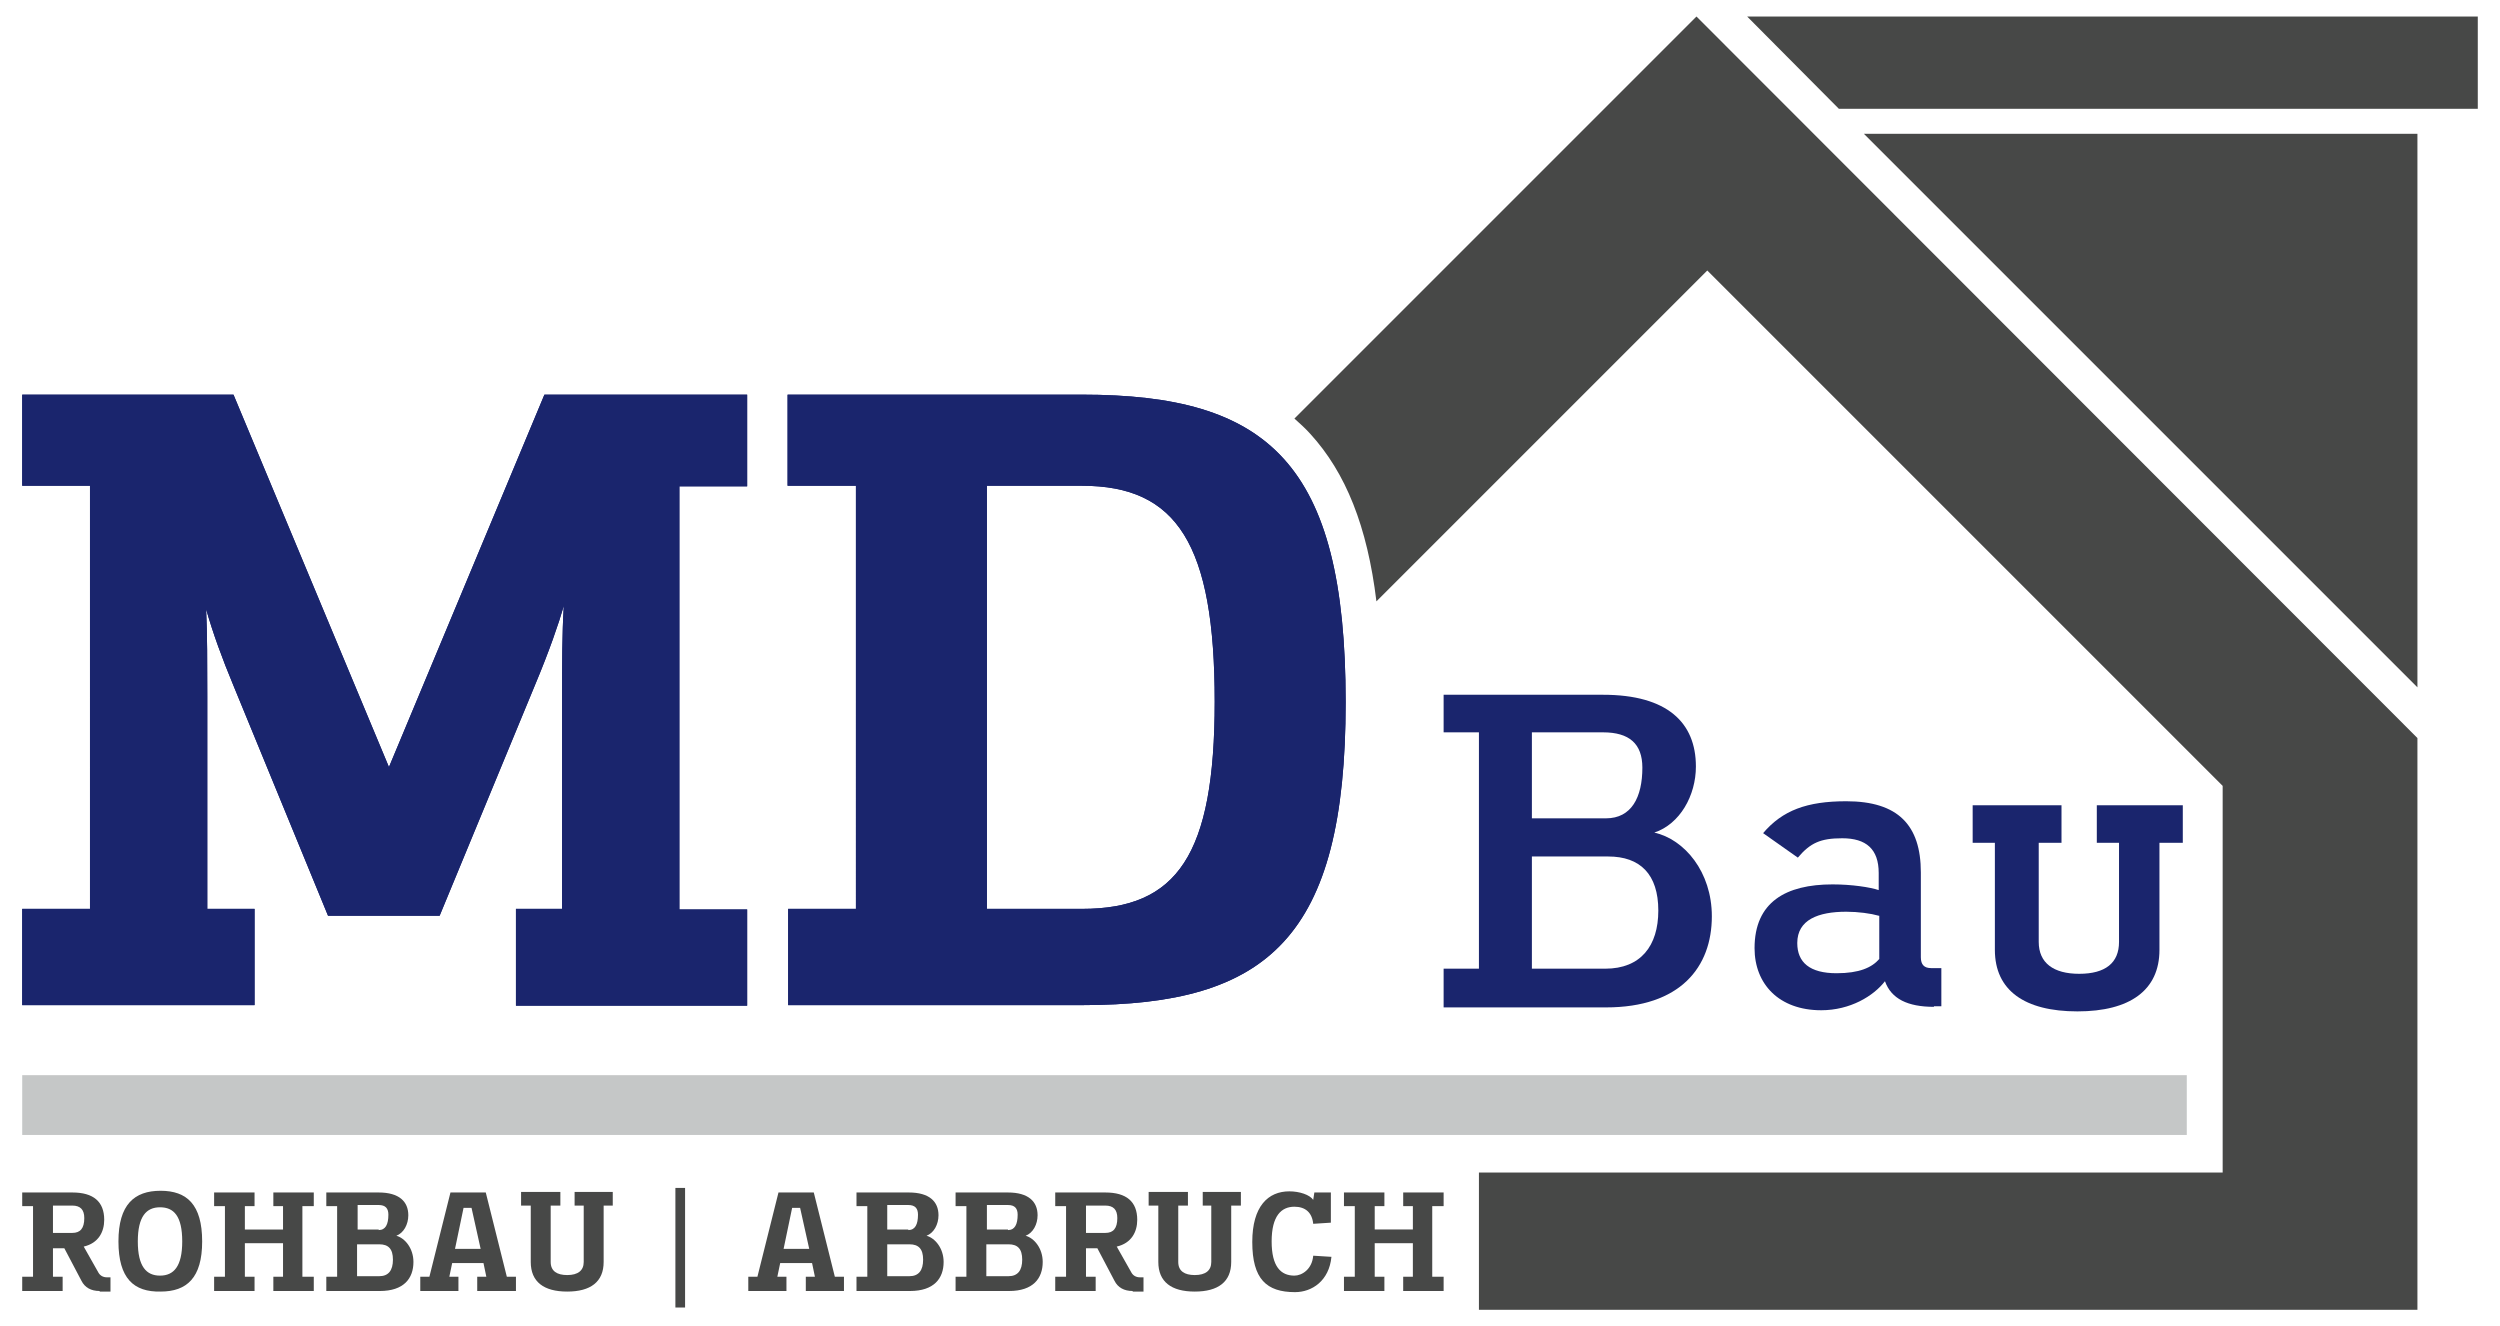 <?xml version="1.0" encoding="utf-8"?>
<!-- Generator: Adobe Illustrator 25.4.1, SVG Export Plug-In . SVG Version: 6.00 Build 0)  -->
<svg version="1.1" id="Ebene_1" xmlns="http://www.w3.org/2000/svg" xmlns:xlink="http://www.w3.org/1999/xlink" x="0px" y="0px"
	 viewBox="0 0 439 232.9" style="enable-background:new 0 0 439 232.9;" xml:space="preserve">
<style type="text/css">
	.st0{fill:#C5C7C7;}
	.st1{fill:#474847;}
	.st2{fill:#1A256D;}
</style>
<g>
	<rect x="3.9" y="188.8" class="st0" width="380.1" height="10.5"/>
	<polygon class="st1" points="327.3,23.5 424.5,120.7 424.5,23.5 	"/>
	<polygon class="st1" points="306.8,2.9 322.9,19.1 424.5,19.1 435.1,19.1 435.1,2.9 	"/>
	<path class="st1" d="M227.3,73.5c1,0.9,1.9,1.7,2.8,2.7c6.2,6.8,10,16.2,11.6,29.4l58.1-58.1l90.5,90.5v67.9H259.7v24.1h164.8
		V129.6L297.9,2.9L227.3,73.5z"/>
	<g>
		<g>
			<path class="st1" d="M17.5,226.7c-1.5,0-2.6-0.6-3.2-1.8l-3-5.7h-2v5H11v2.5H3.9v-2.5h1.9v-12.4H3.9v-2.4h8.8
				c3.7,0,5.6,1.6,5.6,4.8c0,2.1-1,4.1-3.6,4.7l2.6,4.6c0.3,0.5,0.8,0.8,1.5,0.8h0.6v2.5H17.5z M12.7,216.5c1.4,0,2.1-0.8,2.1-2.6
				c0-1.5-0.7-2.2-2.1-2.2H9.3v4.8H12.7z"/>
			<path class="st1" d="M20.8,218c0-6.5,2.8-8.9,7.4-8.9c4.6,0,7.3,2.4,7.3,8.9c0,6.4-2.7,8.8-7.3,8.8
				C23.5,226.9,20.8,224.5,20.8,218z M32,218c0-4.5-1.5-6-3.9-6s-3.9,1.6-3.9,6c0,4.4,1.5,6,3.9,6S32,222.4,32,218z"/>
			<path class="st1" d="M48,226.7v-2.5h1.7v-5.9h-6.7v5.9h1.7v2.5h-7.1v-2.5h1.9v-12.4h-1.9v-2.4h7.1v2.4h-1.7v4.1h6.7v-4.1H48v-2.4
				h7.1v2.4h-2v12.4h2v2.5H48z"/>
			<path class="st1" d="M57.3,226.7v-2.5h1.9v-12.4h-1.9v-2.4h9.2c3.6,0,5.2,1.6,5.2,4c0,1.6-0.8,3.1-2.1,3.6c1.5,0.4,3,2.2,3,4.6
				c0,2.9-1.7,5.1-5.9,5.1H57.3z M66.5,216c1.2,0,1.7-1,1.7-2.7c0-1.1-0.5-1.7-1.7-1.7h-3.7v4.3H66.5z M66.6,224.1
				c1.6,0,2.4-1,2.4-2.9c0-1.9-0.8-2.7-2.4-2.7h-3.9v5.6H66.6z"/>
			<path class="st1" d="M83.8,226.7v-2.5h1.6l-0.5-2.4h-5.5l-0.5,2.4h1.6v2.5h-6.7v-2.5h1.6l3.7-14.8h6.2l3.7,14.8h1.6v2.5H83.8z
				 M82.8,212.1h-1.4l-1.5,7.2h4.5L82.8,212.1z"/>
			<path class="st1" d="M102.6,211.7h-1.7v-2.4h6.7v2.4H106v9.9c0,3.5-2.3,5.2-6.4,5.2c-4.1,0-6.4-1.7-6.4-5.2v-9.9h-1.7v-2.4h6.9
				v2.4h-1.7v9.9c0,1.6,1.1,2.3,2.9,2.3c1.9,0,2.9-0.8,2.9-2.3V211.7z"/>
			<path class="st1" d="M118.6,229.6v-21h1.7v21H118.6z"/>
			<path class="st1" d="M141.5,226.7v-2.5h1.6l-0.5-2.4H137l-0.5,2.4h1.6v2.5h-6.7v-2.5h1.6l3.7-14.8h6.2l3.7,14.8h1.6v2.5H141.5z
				 M140.5,212.1h-1.4l-1.5,7.2h4.5L140.5,212.1z"/>
			<path class="st1" d="M150.4,226.7v-2.5h1.9v-12.4h-1.9v-2.4h9.2c3.6,0,5.2,1.6,5.2,4c0,1.6-0.8,3.1-2.1,3.6c1.5,0.4,3,2.2,3,4.6
				c0,2.9-1.7,5.1-5.9,5.1H150.4z M159.5,216c1.2,0,1.7-1,1.7-2.7c0-1.1-0.5-1.7-1.7-1.7h-3.7v4.3H159.5z M159.7,224.1
				c1.6,0,2.4-1,2.4-2.9c0-1.9-0.8-2.7-2.4-2.7h-3.9v5.6H159.7z"/>
			<path class="st1" d="M167.8,226.7v-2.5h1.9v-12.4h-1.9v-2.4h9.2c3.6,0,5.2,1.6,5.2,4c0,1.6-0.8,3.1-2.1,3.6c1.5,0.4,3,2.2,3,4.6
				c0,2.9-1.7,5.1-5.9,5.1H167.8z M177,216c1.2,0,1.7-1,1.7-2.7c0-1.1-0.5-1.7-1.7-1.7h-3.7v4.3H177z M177.1,224.1
				c1.6,0,2.4-1,2.4-2.9c0-1.9-0.8-2.7-2.4-2.7h-3.9v5.6H177.1z"/>
			<path class="st1" d="M198.9,226.7c-1.5,0-2.6-0.6-3.2-1.8l-3-5.7h-2v5h1.7v2.5h-7.1v-2.5h1.9v-12.4h-1.9v-2.4h8.8
				c3.7,0,5.6,1.6,5.6,4.8c0,2.1-1,4.1-3.6,4.7l2.6,4.6c0.3,0.5,0.8,0.8,1.5,0.8h0.6v2.5H198.9z M194.1,216.5c1.4,0,2.1-0.8,2.1-2.6
				c0-1.5-0.7-2.2-2.1-2.2h-3.4v4.8H194.1z"/>
			<path class="st1" d="M212.9,211.7h-1.7v-2.4h6.7v2.4h-1.7v9.9c0,3.5-2.3,5.2-6.4,5.2c-4.1,0-6.4-1.7-6.4-5.2v-9.9h-1.7v-2.4h6.9
				v2.4h-1.7v9.9c0,1.6,1.1,2.3,2.9,2.3c1.9,0,2.9-0.8,2.9-2.3V211.7z"/>
			<path class="st1" d="M233.8,220.7c-0.4,4.2-3.4,6.2-6.4,6.2c-5,0-7.5-2.3-7.5-8.8c0-6.3,2.8-8.9,6.5-8.9c1.8,0,3.6,0.6,4.2,1.5
				l0.2-1.3h2.9v5.3l-3.1,0.2c-0.2-2-1.4-3-3.3-3c-2.3,0-4,1.6-4,6.1c0,4.4,1.6,6,4,6c1.3,0,3.1-1.1,3.3-3.5L233.8,220.7z"/>
			<path class="st1" d="M246.4,226.7v-2.5h1.7v-5.9h-6.7v5.9h1.7v2.5H236v-2.5h1.9v-12.4H236v-2.4h7.1v2.4h-1.7v4.1h6.7v-4.1h-1.7
				v-2.4h7.1v2.4h-2v12.4h2v2.5H246.4z"/>
		</g>
	</g>
	<g>
		<g>
			<path class="st2" d="M253.5,176.8v-6.7h6.2v-41.5h-6.2V122h28c11.3,0,16.3,4.9,16.3,12.6c0,5.1-2.8,10.1-7.3,11.6
				c5.3,1.2,10.1,6.9,10.1,14.7c0,8.9-5.5,16-18.6,16H253.5z M282,143.7c4.5,0,6.4-3.7,6.4-8.9c0-4.2-2.3-6.2-6.9-6.2H269v15.1H282z
				 M281.9,170.1c6.2,0,9.3-4,9.3-10.2c0-6.4-3.2-9.5-8.8-9.5H269v19.7H281.9z"/>
			<path class="st2" d="M339.6,176.8c-4.6,0-7.5-1.4-8.6-4.5c-2,2.6-6.1,5.1-11.2,5.1c-7.4,0-11.7-4.6-11.7-10.9
				c0-8.1,5.5-11.2,13.7-11.2c3.4,0,6.6,0.5,8.1,1v-3c0-4.2-2.2-6.1-6.4-6.1c-3.8,0-5.6,0.8-7.8,3.4l-6.1-4.3
				c3.4-4,7.7-5.6,14.6-5.6c9.1,0,13.1,4.2,13.1,12.5v14.9c0,1.3,0.6,1.9,1.8,1.9h1.8v6.7H339.6z M329.9,160.8
				c-1.4-0.4-3.6-0.7-5.7-0.7c-4.9,0-8.6,1.4-8.6,5.5c0,3.4,2.2,5.3,6.9,5.3c4,0,6.2-1,7.5-2.5V160.8z"/>
			<path class="st2" d="M372.1,148h-3.9v-6.6h15.1v6.6h-4.1v18.8c0,7.1-5.2,10.8-14.4,10.8c-9.3,0-14.5-3.7-14.5-10.8V148h-3.9v-6.6
				h15.6v6.6h-4v17.4c0,3.7,2.6,5.6,7.1,5.6c4.6,0,7-1.9,7-5.6V148z"/>
		</g>
	</g>
	<g>
		<g>
			<path class="st2" d="M90.6,176.5v-16.9h8.1v-37.1c0-5.8,0-11.1,0.3-16.1c-0.9,3.1-2.5,7.8-5.1,14l-16.7,40.4H57.6L41,120.4
				c-2-4.8-3.6-9.2-4.8-13.4c0.2,4.5,0.2,9.5,0.2,15.3v37.3h8.3v16.9H3.9v-16.9h11.9V85.3H3.9V69.3H41l27.3,65.4l27.3-65.4h35.6
				v16.1h-11.9v74.3h11.9v16.9H90.6z"/>
			<path class="st2" d="M138.4,176.5v-16.9h11.9V85.3h-12V69.3H190c32.6,0,46.3,11.9,46.3,54c0,41.4-13.7,53.2-46.3,53.2H138.4z
				 M190,159.6c16.7,0,23.3-9.4,23.3-36.4c0-27.6-6.6-37.9-23.3-37.9h-16.7v74.3H190z"/>
		</g>
		<g>
			<path class="st2" d="M90.6,176.5v-16.9h8.1v-37.1c0-5.8,0-11.1,0.3-16.1c-0.9,3.1-2.5,7.8-5.1,14l-16.7,40.4H57.6L41,120.4
				c-2-4.8-3.6-9.2-4.8-13.4c0.2,4.5,0.2,9.5,0.2,15.3v37.3h8.3v16.9H3.9v-16.9h11.9V85.3H3.9V69.3H41l27.3,65.4l27.3-65.4h35.6
				v16.1h-11.9v74.3h11.9v16.9H90.6z"/>
			<path class="st2" d="M138.4,176.5v-16.9h11.9V85.3h-12V69.3H190c32.6,0,46.3,11.9,46.3,54c0,41.4-13.7,53.2-46.3,53.2H138.4z
				 M190,159.6c16.7,0,23.3-9.4,23.3-36.4c0-27.6-6.6-37.9-23.3-37.9h-16.7v74.3H190z"/>
		</g>
	</g>
</g>
</svg>
